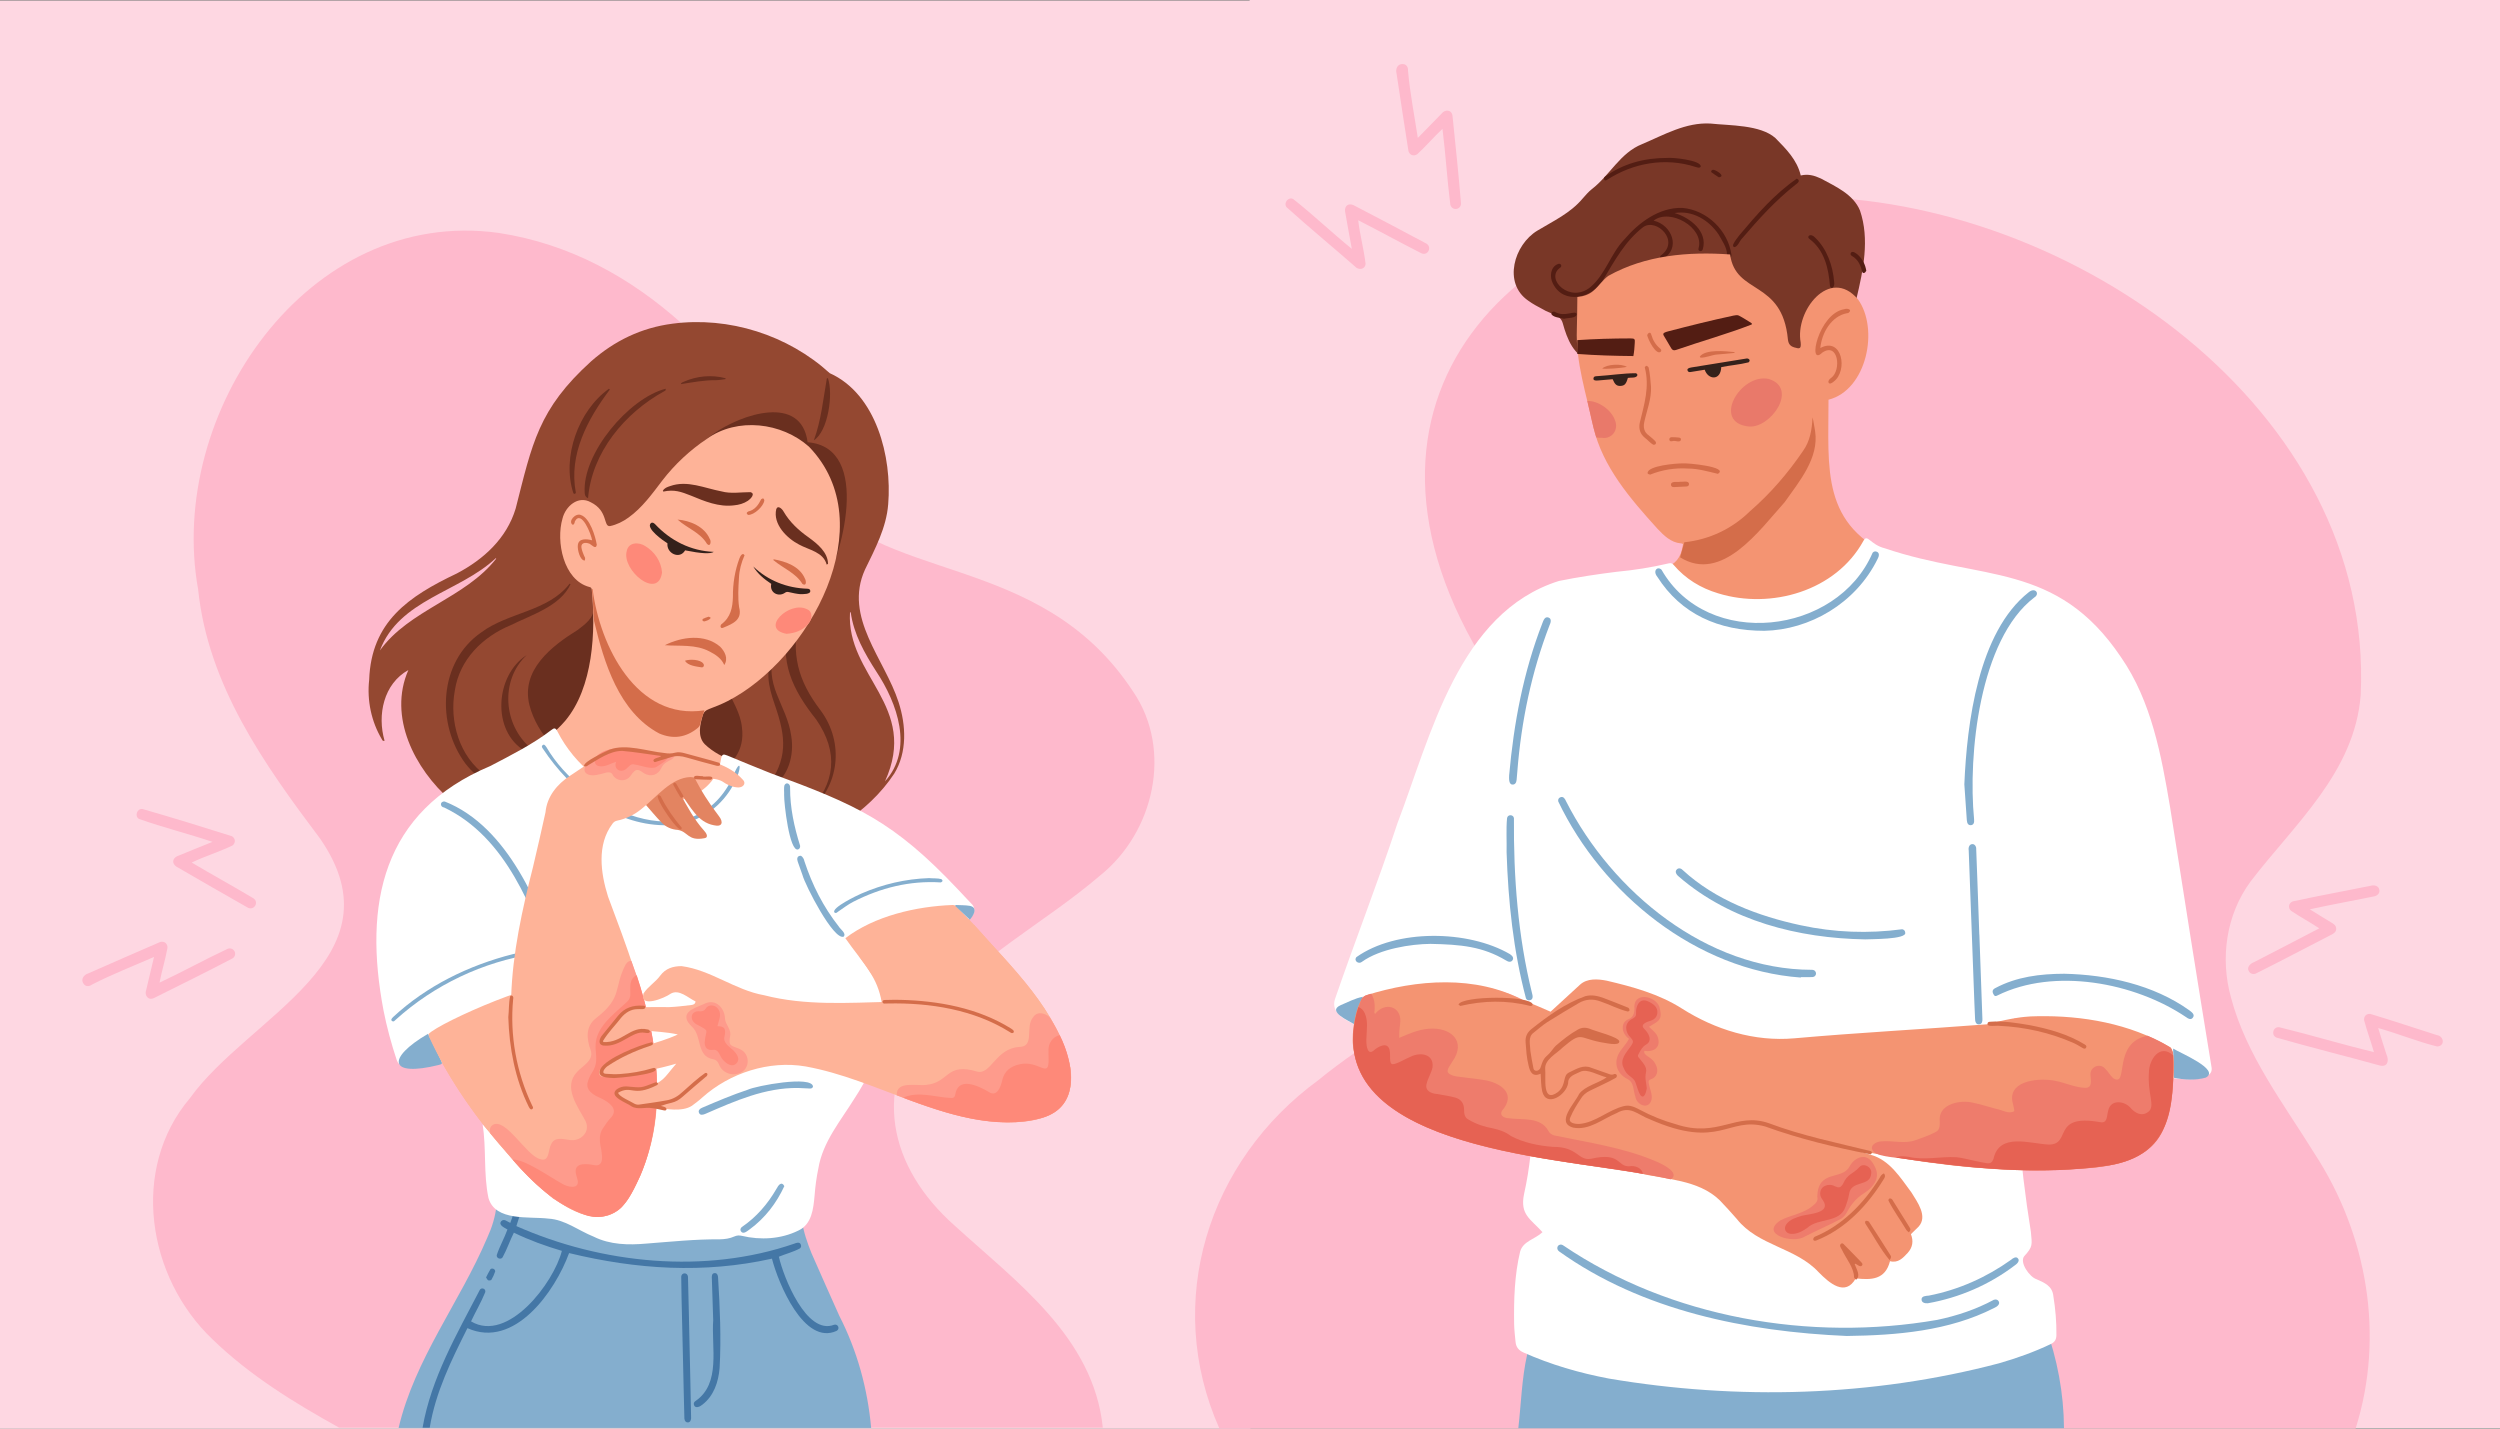 <?xml version="1.0" encoding="UTF-8"?>
<svg id="_レイヤー_2" data-name="レイヤー 2" xmlns="http://www.w3.org/2000/svg" viewBox="0 0 7000 4000">
  <rect x="0" y="0" width="7000" height="4000" fill="#808080" stroke="none"/>
  <defs>
    <style>
      .cls-1 {
        fill: #feb398;
      }

      .cls-2 {
        fill: #84aece;
      }

      .cls-3 {
        fill: #f49472;
      }

      .cls-4 {
        fill: #fff;
      }

      .cls-5 {
        fill: #fed7e2;
      }

      .cls-6 {
        fill: #fe8979;
      }

      .cls-7 {
        fill: #e9796a;
      }

      .cls-8 {
        fill: #34211b;
      }

      .cls-9 {
        fill: #793727;
      }

      .cls-10 {
        fill: #e38461;
      }

      .cls-11 {
        fill: #fe9b8c;
      }

      .cls-12 {
        fill: #d46d4a;
      }

      .cls-13 {
        fill: #ee7c6c;
      }

      .cls-14 {
        fill: #531d13;
      }

      .cls-15 {
        fill: #944831;
      }

      .cls-16 {
        fill: #feb9cc;
      }

      .cls-17 {
        fill: #4477a6;
      }

      .cls-18 {
        fill: #e66253;
      }

      .cls-19 {
        fill: #6a2f1f;
      }
    </style>
  </defs>
  <g id="background">
    <polygon class="cls-5" points="7000 0 3498.92 0 3498.92 1.61 0 1.61 0 4000 3501.08 4000 3501.08 3998.39 7000 3998.39 7000 0"/>
  </g>
  <g id="woman">
    <g>
      <path class="cls-16" d="M3087.82,3997.25H949.21c-126.07-69.9-250.37-146.36-354.36-247.33-182.04-172.89-231.41-475.97-63.08-675.02,164.52-229.46,595.89-391.9,364.58-726.67-157.25-209.02-313.73-429.61-341.55-697.58-89.08-493.05,306.5-1073.02,841.79-998.44,398.49,61.06,678.67,377.73,867.57,712.07,191.97,276.78,646.09,171.33,908.85,572.54,111.3,163.66,58.04,393.72-92.36,514.31-156.91,134.47-347.55,229.77-478.4,393.67-163.85,199.34-114.12,422.87,70.43,586.61,173.67,158.4,389.2,312.88,415.15,565.85Z"/>
      <g>
        <path class="cls-16" d="M594.98,2357.23c-35.13,14.37-66.28,26.47-99.02,40.19-13.73,6.82-14.74,20.41-2.23,29.02,66.91,38.66,133.75,77.68,201.09,115.52,17.17,7.51,30.8-15.64,15.04-26.49-57.33-34.37-115.51-66.06-173.05-100.32,37.31-17.96,76.76-29.78,113.95-47.68,9.66-6.78,8.95-20.09-1.29-26.03-83.07-26.4-166.83-52.11-250.58-76.25-15.24-1.8-22.93,20.32-9.52,27.9,67.82,24.01,137.19,41.15,205.59,64.13Z"/>
        <path class="cls-16" d="M431.26,2679.5c-7.71,32.59-14.34,60.69-21.86,92.3-5.77,14.8,5.36,30.32,21.23,22.96,73.79-36.84,148.07-73.25,221.06-111.59,6.83-4.89,8.54-13.01,4.76-19.87-3.49-6.33-10.87-9.28-18.27-6.96-64.61,30.18-126.83,64.81-191.49,95.04,6.41-33.05,16.16-64.24,22.24-97.17.63-12.23-8.55-19.76-20.34-16.67-67.3,28.67-134.12,58.75-201.24,87.92-12.72,3.69-22.3,16.81-13.32,29.15,5.46,7.85,14.85,8.67,23.52,2.24,56.26-28.95,115.6-51.9,173.71-77.35Z"/>
      </g>
    </g>
    <g>
      <path class="cls-15" d="M1143.42,1876.07c-69.38,38.51-87.59,125.81-66.63,198.15-5.6,1.63-6.11-1.98-7.64-4.35-29.43-49.27-41.88-108.97-35.48-165.9,5.67-163.42,110.67-234.15,245.65-298.37,75.33-39.73,139.3-98.08,164.52-181.54,46.5-181.73,62.82-277.87,211.38-412.37,65.46-57.56,140.59-94.02,227.56-105.33,158.17-21,323.47,31.86,440.59,138.58,130.32,58.35,174.62,235.2,163.59,366.84-5.06,65.79-36.75,124.94-65.06,183.27-60.54,133.51,55.29,250.21,94.11,370.95,21.16,64.74,24.45,140.15-12.08,200.05-74.12,112.52-199.16,183.33-324.43,225.4-303.5,91.91-669.73,58.05-918.25-150.94-99.86-87.58-175.32-233.42-117.81-364.44ZM2382.05,1714.48c-.68.03-1.36.06-2.04.09-10.88,178.64,194.22,262.27,97.95,473.25,81.05-89.41,34.49-218.86-24.08-307.25-32.92-51.13-63.45-104.86-71.83-166.09ZM1389.43,1564.16c-.45-.4-.9-.8-1.35-1.2-101.28,95.3-270.61,115.53-324.31,258.25,82.6-114.46,238.1-145.43,325.66-257.05Z"/>
      <g>
        <path class="cls-19" d="M1827.01,2205.07c-61.83.2-123.81-7.91-178.4-38.82-74.57-41.89-144.2-106.85-166.16-191.89-24.53-97.99,61.69-165.19,135.42-210.74,20.5-15.91,45.61-33.22,44.4-62.23-5.76-53.8,43.95-88.28,91.23-97.35,134.3-32.17,310.98,34.48,270.87,199.21-9.94,42.5-3.5,83.43,11.48,123.4,14.59,36.67,38.04,70.24,41.64,110.58,17.26,130.68-148.71,171.55-250.49,167.82Z"/>
        <path class="cls-19" d="M2295.56,1661.25c10.49-27.58,21.48-54.97,31.85-82.6,34.03-102.21-11.82-212.92-64.61-300.64-65.45-75.3-185.01-87.62-270.19-39.47-17.82,9.83-34.03,22.65-51.23,33.64-4.61-4.65-1.84-7.23.75-9.9,17.66-18.22,36.73-34.78,57.76-49.02,74.6-52.68,243.58-111.26,261.45,24.99,181.62,14.47,96.39,324.24,36.26,424.26-.68-.42-1.36-.84-2.05-1.26Z"/>
        <path class="cls-19" d="M1597.53,1635.85c-28.78,61.85-110.61,86.22-167.99,114.83-78.67,32.66-142.59,96.07-155.89,182.05-16.25,86.53,12.4,186.49,86.7,238.46,7.14,4.72,14.34,9.53,19.29,18.34-32.42-1.77-57.27-27.34-76.31-51.26-82.39-110.98-75.08-285.13,44.03-367.43,75.86-56.82,187.76-58.43,247.54-136.56.88.52,1.75,1.04,2.63,1.56Z"/>
        <path class="cls-19" d="M2262.98,2274.59c76.2-80.99,86.23-167.25,22.54-259.73-65.75-82.55-106.27-163.86-74.84-271.29,3.92-8.38,8.99-32.54,20.77-29.36,4.54,1.11,6.43,5.06,5.73,12.28-22.52,104.76-3.71,178.53,60.8,263.01,66.79,90.36,53.06,213.78-35,285.09Z"/>
        <path class="cls-19" d="M2170.65,1822.24c-36.22,93.8,32.87,150.24,44.83,238.63,8.85,53.43-7.5,115.47-56.84,144.33-3.3,1.8-6.67,4.76-12.28,1.33,60.07-81.83,55.3-140.28,23.16-232.87-19.4-56.31-27.79-96.15-1.18-152.31.77.29,1.54.59,2.31.88Z"/>
        <path class="cls-19" d="M1646.5,1395.11c-7.94-3.96-9.16-9.94-9.36-15.24-7.27-109.36,122.74-264.55,226.49-291.43,1.57,5.09-1.43,5.8-3.68,6.97-110.81,60.79-202.8,171.24-213.45,299.7Z"/>
        <path class="cls-19" d="M1474.82,1834.16c-75.26,70.26-65.62,196.61,11.88,260.96,6.69,10.7-9.48,12.6-15.85,8.2-95.64-55.21-84.37-213.19,3.98-269.16Z"/>
        <path class="cls-19" d="M1707.61,1090.7c-62.01,82.27-115.82,181.91-95.22,288.52-.4,3.51-4.73,4.94-6.85,1.98-33.29-100.43,13.97-232.1,99.52-292.69.85.73,1.7,1.46,2.55,2.19Z"/>
        <path class="cls-19" d="M2318.15,1058.82c15.3,43.3,1.23,148.14-39.41,174.18,20.71-56.42,26.08-115.02,36.51-173.68.97-.17,1.93-.34,2.9-.51Z"/>
        <path class="cls-19" d="M2031.71,1061.5c-8.86,1.05-17.7,2.86-26.58,3.02-33.65-.4-65.73,5.97-98.82,11.09,1.6-4.77,5.33-5.43,8.31-6.78,36.33-16.18,78.48-20.11,116.69-9.83.13.83.26,1.67.39,2.5Z"/>
      </g>
    </g>
    <path class="cls-1" d="M2996.86,2989.22c-34.35-161.48-164.52-280.3-269.59-399.88-60.56-66.47-122.34-131.81-185.5-195.81-40.47-40.32-79-85.16-130.68-111.61-82.68-48.98-171.84-84.71-262.64-115.52-58.99-25.83-127.94-36.96-175.52-83.03-20.47-21.92-12.96-54.76-5.21-80.49,2.96-9.77,8.7-14.29,17.86-17.7,17.42-6.49,34.82-13.42,51.34-21.9,229.08-116.74,437.74-495.69,228.32-712.47-76.57-68.28-200.7-83.11-285.85-22.21-47.89,32.3-89.66,71.09-124.94,116.85-28.45,37.34-56,75.94-94.53,103.68-15.62,11.28-33.27,20.15-52.16,23.98-19.23,1.72-4.17-42.64-53.88-66.93-35.24-19.67-70.68,11.58-78.93,45.96-18.74,63.48,2.44,172.34,75.27,191.42,4.44.73,6.26,3.26,6.7,7.33,11.41,117.11,4.15,273.8-74.46,367.56-100.33,115.44-259.05,148.29-377.41,239.39-89.04,76.34-130.58,200.64-117.54,316.14,40.98,226.36,154.83,443.92,301.65,619.84,65.11,75,129.39,155.02,221.82,197.14,229.3,98.1,97.09-274.56,71.95-374.86-47.02-176.48-149.77-328.55-251.2-477.96,267.33-58.19,544.8-48.13,812.7.3,5.97.98,9.63,3.81,12.89,9.33,13.52,22.93,26.84,46.08,42.05,67.89,124.78,169.95,252.28,353.51,443.31,453.64,32.33,17.07,65.36,33.07,99.07,47.19,95.22,38.89,172.22-24.55,155.12-127.28Z"/>
    <g>
      <g>
        <path class="cls-2" d="M1116.07,3998.23c45.44-193.52,171.38-351.7,248.15-532.37,13.38-29.17,22.92-59.59,26.18-91.72.87-5.58,2.22-12.64,9.41-10.64,263.1,85.82,558.1,111.31,828.93,48.81,7.08-3.04,15.98-3.34,16.71,6.48,4.65,31.45,15.11,61.27,26.88,90.51,25.87,58.31,51.38,116.96,77.75,175.06,50.17,98.04,79.3,204.44,89.14,313.88h-1323.14Z"/>
        <g>
          <path class="cls-17" d="M1183.22,3997.4c24.24-138.91,96.03-262.03,160.15-385.56,4.8-8.65,18.68-3.06,15.07,6.94-11.31,27.89-26.77,53.78-39.52,81.07,103.48,61.8,232.09-108.73,254.3-197.45-45.72-13.58-90.73-29.63-134.38-50.94-11.4,22.88-19.4,46.98-31.7,69.27-5.18,7.44-18.24,2.1-16.14-6.88,8.06-24.59,21.1-46.71,29.86-71.26-8.06-5.01-26.58-12.35-17.22-23.44,8-7.98,16.44,1.49,25.15,4.91,4.26-11.88,8.31-23.1,12.32-34.34,3.42-8.01,5.86-27.64,17.74-23.37,4.51,1.81,6.15,6.3,4.13,12.79-5.53,17.76-11.25,35.47-17.12,53.91,239.22,105.99,528.48,135.29,778.01,49.22,6.11-2.41,15.08-5.72,18.34,2.35,1.73,4.07,1.1,8.05-2.38,10.87-18.39,10.14-38.93,14.96-58.97,23.27,12.73,57.18,77.53,220.94,154.52,190.59,11.24-3.36,17.34,11.51,7.24,17.07-91.59,42.25-163.85-134.67-181.18-202.2-190.48,42.55-379.12,30.29-567.98-15.62-39.13,107.28-153.16,269.59-284.64,210.21-44.43,88.74-88.98,178.28-105.57,278.59h-19.99Z"/>
          <path class="cls-17" d="M1930.95,3774.34c1.3,65.58,3.16,131.17,4.16,196.76-.31,7.41-3.97,11.8-9.53,11.7-5.26-.09-8.67-4.06-9.3-10.96-1.58-53.91-2.45-107.87-3.81-161.79-1.44-78.54-4.32-157.18-5.03-235.68.72-5.64,4.26-8.81,9.05-8.99,5.22-.19,8.94,3.16,9.86,9.22,1.94,66.53,2.97,133.17,4.61,199.74,0,0-.02,0-.02,0Z"/>
          <path class="cls-17" d="M1996.97,3696.33c-1.17-35.96-2.46-75.89-3.75-115.83-.57-6.29-.6-15.36,7.64-15.84,7.05-.73,9.69,6.58,9.73,12.46,5.19,84.34,9.03,169.04,4.3,253.48-3.22,38.96-16.22,78.05-48.32,102.55-6.16,5.47-19.71,11.76-23.4,1.01-1.48-4.68-.09-8.57,4.1-11.22,72.01-49.19,44.12-149.72,49.7-226.61Z"/>
          <path class="cls-17" d="M1360.94,3576.97c4.15-8.05,7.64-15.89,12.23-23.01,4.85-4.73,13.84-.49,13.38,6.16-2.75,8.03-6.32,15.88-10.58,23.23-1.02,1.76-6.29,2.53-8.77,1.58-2.44-.94-3.81-4.64-6.25-7.96Z"/>
        </g>
      </g>
      <g>
        <path class="cls-4" d="M1199.38,2895.77c12.54,27.24,24.99,52.87,39.07,80.41-36.78,7.27-72.64,16.9-109.46,9.5-9.2-2.73-15.26-8.69-18.36-18.09-14.92-45.25-27.47-91.12-36.68-137.89-56.79-299.1-4.19-557.37,298.75-684.8,58.51-30.57,118.35-60.6,170.87-100.76,8.21-6.61,12.03-6.43,16.84,3.21,49.66,97.4,141.23,169.3,248.49,192.09,87.65,21.81,196.63-16.61,210.23-115.74,2.64-11.86,5.97-13.02,17.4-8.27,39.93,16.59,79.93,33.05,120.09,49.08,242.1,88.93,345.13,134.28,526.63,326.87,12.04,12.44,23.45,25.51,35.65,37.79,15.95,14.45,9.31,34.22-6.32,43.94-11.03-10.88-21.83-22.16-32.34-33.56-3.7-4.08-7.76-5.48-13.12-5.54-101.06,3.63-218.88,30.62-300.13,92.96,23.9,34.53,51.19,65.94,73.1,101.77,66.7,109.59,18.47,247.22-46.83,345.89-38.78,62.9-89.58,122.18-101.87,197.08-5.28,25.12-8.57,50.48-10.55,76.11-3.43,36.98-7.56,80.33-45.69,97.9-48.58,23.91-105.76,27.07-157.92,14.64-7.43-1.8-14.06-1.43-21.14,1.78-12.91,5.85-26.79,7.68-40.89,7.95-68.69-.55-136.93,6.7-205.32,11.93-50.08,4.39-101.62,3.54-147.53-19.39-42.24-16.77-80.4-47.99-126.93-50.53-53.59-6.61-148.56,8.31-167.63-57.43-14.4-67.93-5.49-138.3-16.49-206.3,84.51,91.37,204.21,271.85,344.32,253.24,64.56-20.96,41.71-106.45,39.09-157.98-23.1-170.19-78.45-331.95-163.99-480.81-21.92-39.7-340.7,99.34-371.33,132.94Z"/>
        <g>
          <path class="cls-2" d="M1245.36,2244.25c177.57,70.25,268.56,294.98,324.37,464.65,1.44,8.1-10.54,13.13-15.13,6.2-64.06-170.4-135.67-369.92-310.84-454.06-12.28-1.17-12.58-18.23,1.61-16.79Z"/>
          <path class="cls-2" d="M1859.05,2310.72c-141.62-2.23-262.56-99.6-338.04-213.1-2.25-3.39-6.21-7.05-1.5-11.35,2.98-2.73,6.01-1.08,10.56,5.8,99.63,172.38,404.9,321.52,520.06,87.52,48.46-128.96,23.49,133.79-191.08,131.13Z"/>
          <path class="cls-2" d="M2235.12,3046.34c-92.65-1.37-177.22,36.41-260.39,72.58-5.78,2.43-14.45,4.9-17.36-2.75-3.4-6.71,2.39-12.05,8.25-14.41,42.19-18.08,84.41-36.06,128.06-50.54,23.06-10.94,179.85-40.51,182.75-8.9-.98,4.2-4.42,5.69-8.4,5.54-10.98-.41-21.95-1.01-32.92-1.53Z"/>
          <path class="cls-2" d="M1516.56,2664.62c-6.81,6.25-12.63,5.78-20.81,6.44-142.99,21.7-280.42,87.03-387.63,184.08-3.1,2.72-5.86,7.32-10.85,3.33-2.97-2.37-2.02-5.37,3.46-10.73,93.73-87.22,212.34-145.07,335.91-176.3,22.26-5.34,45.16-8.02,67.77-11.86,5.62-1.35,7.48.58,12.16,5.04Z"/>
          <path class="cls-2" d="M2242.67,2396.12c4.78,2.85,8.71,9.22,9.69,15.31,21.79,66.25,52.75,127.66,96.05,182.59,4.63,8.12,22.15,19.24,13.86,28.64-28.53,10.84-108.14-144.68-115.51-173.12-4.52-12.14-8.8-24.37-12.99-36.63-2.8-7.58-2.47-17.18,8.91-16.8Z"/>
          <path class="cls-2" d="M2601.62,2458.71c9.85,1.15,23.44-.13,34.12,2.78,4.72,3.69,4.22,6.86-1.36,9.33-86.8-5.55-168.44,14.93-245.32,54.18-14.72,7.46-27.92,17.95-41.75,27.16-3.49,2.32-6.49,6.66-11.14,2.45-8.12-13.04,63.46-47.38,75.38-52.5,60.56-26.37,123.8-41.2,190.06-43.41Z"/>
          <path class="cls-2" d="M2195.54,2225.75c.6-6.06-1.43-19.65,1.16-27.59,6.13-10.26,16.8-2.36,15.55,7.52-.2,55.74,11.44,109.48,28.04,162.34.71,5.01-1.6,8.98-5.71,10.39-24.16,7.43-39.57-129.79-39.04-152.66Z"/>
          <path class="cls-2" d="M2196.15,3321.1c-21.96,47.62-53.62,88.95-96.02,120.36-6.97,4.64-18.76,16.4-25.52,6.29-2.41-3.79-1.77-7.88,2.01-11.69,41.32-28.03,72.88-64.84,97.73-107.75,4.81-9.4,13.82-21.92,21.8-7.21Z"/>
          <path class="cls-2" d="M1198.17,2894.79c13.52,24.35,24.39,49.69,36.83,74.57,4.12,8.55,3.47,9.93-5.74,12.37-141.6,35.23-147.44-18.79-31.09-86.94Z"/>
          <path class="cls-2" d="M2715.48,2575.09c-14.61-13.79-27.87-26.31-40.92-38.63.74-1.42,1.05-2.46,1.31-2.45,12.91.59,25.97.22,38.66,2.23,24.36,3.89,12.08,26.8.95,38.85Z"/>
        </g>
      </g>
    </g>
    <g>
      <g>
        <path class="cls-10" d="M1905.53,2224.06c19.21,35.52,38.59,71.38,65.9,101.74,5.77,6.03,14.24,19.28.75,21.24-47.01,8.67-45.06-18.85-74.62-23.31-17.41-1.17-32.92-7.92-45.29-20.71-16.53-16.92-31.36-35.37-47.06-53.03-3.3-3.71-4.19-6.88-1.72-11.56,12.68-24.06,29.98-43.94,52.62-59.03,17.25-11.5,36.51-15.7,57.01-14.6,9.7,2.2,24.79-2.14,29.69,8.7,19.34,39.49,43.15,76.67,69.99,111.41,13.32,16.79,9.96,31.56-13.84,25.81-46.18-8.37-66.3-53.5-92.1-87.45-.44.27-.88.53-1.33.8Z"/>
        <path class="cls-1" d="M1200.31,2900.91c11.95-10.31,24.73-16.69,37.52-22.95,63.65-30.89,126.86-62.23,193.45-86.43,3.88-123.7,30.91-244.83,61.23-364.32,12.37-50.74,23.38-101.82,34.88-152.77,4.13-44.43,32.68-78.89,68.74-102.31,123.4-82.14,127.92-93.51,275-56.55,5.34,1.08,11.31,1.01,16.63-.15,14.29-3.11,28.37-3.39,42.5.38,53.62,13.7,110.84,23.79,149.45,67.15,3.8,3.62,6.02,8.16,3.72,13.53-9.69,18.01-45.19,2.84-57.61-6.36-20.03-14.83-66.3-10.11-92.48-14.4-54.06,1.66-96.18,57.41-136.07,88.45-20.31,16.84-43.47,28.33-69.38,33.66-5.78,1.19-9.52,3.91-12.83,8.37-44.34,58.83-33.34,138.25-12.6,204.19,101.25,271.23,220.2,571.94,57.2,845.59-89.02,136.31-261.31-34.67-329.18-114.86-92.46-102.33-172.32-214.51-230.16-340.21Z"/>
      </g>
      <g>
        <g>
          <path class="cls-11" d="M1752.54,2699.32c-35.85,67.13-7.15,91.73-82.85,150.95-30.78,23.44-27.63,58.11-15.62,90.89,9.06,28.32-22.11,42.39-38.05,59.98-40.91,42.78,1.85,97,23.54,137.89,14.76,31.19-15.11,58.74-46.22,52.67-18.36-2.49-41.12-9.13-50.25,12.57-8.73,14.87-4.06,50.55-30.5,41.22-38.43-8.19-98.3-120.51-134.09-94.94-7.73,6.38-7.56,14.86-5.47,23.26,18.92,22.61,38.39,44.81,57.43,67.32,35,42.62,75.42,79.65,117.88,114.61,54.42,33.32,124.2,77.34,184.11,31.82,29.11-25.13,44.39-62.26,60.56-96.26,80.67-192.87,46.19-410.34-25.16-600.66-5.3-.72-10.73,2.12-15.32,8.68Z"/>
          <path class="cls-11" d="M1754.25,2097.67c33.3-1.86,66.15,6.98,98.31,13.78,8.45,3.26,16.42,3.36,24.87,1.73,3.78-.19,10.35-1.14,10.77,3.99-2.11,8.77-14.09,11.6-20.87,16.36-7.19,4.05-12.28,9.72-15.8,17.33-8.88,19.25-29.11,25.36-47.52,14.69-8.7-5.34-18.77-15.37-28.18-5.73-3.45,3.01-6.47,6.73-8.94,10.6-13.83,21.65-41.84,16.49-51.34-.87-6.8-14.59-26.76-2.13-38.81-1.08-39.36,10.57-57.17-15.63-19.35-39.61,32.6-23.22,55.94-34.6,96.86-31.2Z"/>
        </g>
        <g>
          <path class="cls-6" d="M1772.31,2738.32c-10.09,12.54-7.23,29.37-7.35,44.32.32,8.89-2.54,16.27-9.16,22.26-21.98,20.5-46.25,39.64-64.86,63.3-47.67,61.77-2.3,87.9-33.43,135.49-4.85,6.96-8.47,15.11-11.04,23.23-9.36,25.7,16.26,40.09,36.43,48.36,19.29,9.41,50.52,28.88,28.36,53.37-8.67,9.05-16.09,19.53-22.79,30.18-13.43,18.87-8.89,41.55-4.59,62.76,2.33,15.89,6.66,43.7-17.64,41.19-19.8-3.74-58.5-10.39-54.11,21.36,1.24,7.52,4.1,14.77,5.68,22.21,3.56,25.44-30.74,16.51-43.5,8.19-30.13-15.75-107.47-71.08-138.73-67.43,56.54,65.36,121.77,127.02,205.1,155.44,35.4,11.81,70.08,2.69,97.85-20.15,24.74-25.92,39.72-58.98,54.5-91.09,76.04-179.62,48.71-380.17-10.13-560.6-3.83,1.25-7.47,3.79-10.58,7.62Z"/>
          <path class="cls-6" d="M1725.08,2133.38c-17.56,4.63-30.53,15.36-48.39,11.71-17.95-4.06-10.89-27.29,1.35-34.09,42.1-31.1,131.8-8.64,180.94.45,28.17,9.77-10.29,28.07-20.32,35.57-14.28,9.02-44.95-4.52-62.17-6.42-10.74-3.56-15.76,6.72-23.12,12.21-14.58,12.38-36.18,1.72-28.3-19.42Z"/>
        </g>
      </g>
    </g>
    <g>
      <path class="cls-1" d="M2996.86,2989.22c-34.33-161.47-164.54-280.31-269.6-399.88l-322.29,87.2c30.51,40.97,57.52,85.41,86.2,128.48-117.17,2.85-236.63,11.19-351.3-18.31-81.71-14.31-149.76-70.91-231.57-81.58-23.53.12-44.43,6.15-59.54,26.49-13.32,18.46-34.73,30.85-46.9,50.07-12.11,42.6,59.93,12.5,75.4,1.04,23.77-14.66,49.39,11.53,70.31,21.29-1.01,8.15-7.07,9.42-12.39,10.04-20.15,2.35-40.33,5.04-60.57,5.83-119.33.65-105.6-10.49-185.79,81.27-15.82,17.18-3.84,29.87,16.76,23.78,21.27-6.07,41.52-14.73,59.12-28.2,12.2-9.34,25.67-12.87,40.21-11.63,31.42,3.68,62,4.42,93.05,11.36-59.22,28.02-126.01,34.48-181.69,71.04-11.31,6.92-21.92,15.06-32.36,23.27-5.08,4-8.35,9.91-6.04,16.83,2.37,7.11,9.13,7.59,14.95,7.55,14.96-.11,30.23.72,44.8-1.97,52.71-10.52,104-19.76,155.92-34.98-36.29,42.06-33.49,50.38-88.01,68.75-22.19,8.42-42.96-7.32-66.72,3.4-16.25,3.62-18.94,19.19-2.7,26.91,17.44,8.78,33.59,23.21,53.58,25.1,14.93.38,29.32-5.51,44.32-1.46,30.78,4.34,76.15,12.98,103.48-4.81,9.76-7.51,19.92-14.63,28.85-23.04,77.06-68.91,187.24-104.68,289.65-87.01,200.7,36.36,381.06,164.46,589.95,155.98,99.46-5.14,165.6-42.24,150.89-152.83Z"/>
      <g>
        <g>
          <path class="cls-11" d="M2893.3,2847.47c-24.21,27.98,5.54,83.14-39.31,83.99-66.16,3.87-79.85,79.68-118.09,68.88-87.63-26.03-77.42,30.57-141.42,37.18-26.41,4.07-85.98-12.48-83.5,29.34,106.98,41.09,218.76,80.39,334.98,75.19,100.31-5.32,165.34-42.42,150.89-152.84-8.02-50.61-30.49-97.38-57.42-140.5-13.15-11.97-34.26-18.28-46.13-1.24Z"/>
          <path class="cls-11" d="M2044.94,2897.31c-6.45,34.79,1.47,28.39,28.48,41.07,25.46,12.57,27.28,50.12,2.72,63.64-23.29,13.4-53.68,3.32-63.15-21.84-3.27-8.68-8.23-12.99-16.82-14.53-46.54-8.06-30.3-65.02-58.17-90.38-4.32-4.07-8.51-8.55-11.68-13.53-19.43-32.32,28.4-41.63,49.17-52.62,30.32-12.35,53.55,14.38,54.6,43.28,1.08,16.57,16.2,27.95,14.85,44.9Z"/>
        </g>
        <g>
          <path class="cls-6" d="M2943.19,2914.97c-10.78,14.82-6.74,33.38-7.17,50.42,1.31,57.06-26.21,2.48-80.64,14.53-25.05,5.38-43.22,18.47-49.14,44.9-4.04,17.92-14.37,47.95-37.41,32.75-30-17.74-87.19-44.98-94.52,9.14-1.34,5.28-4.85,7.92-10.18,7.65-44.42-1.49-93-20.44-135.48-.71,122.85,45.46,258.89,92.3,389.98,56.2,107.22-30.33,88.34-152.9,48.55-231.3-9.3,1.65-17.92,7.26-23.99,16.43Z"/>
          <path class="cls-6" d="M2008.83,2873.34c21.27-.21,24.11,9.2,19.96,27.84-5.39,19.6,13.48,28.93,25.24,40.39,8.91,9.27,19.58,23.86,8.21,35.55-11.62,12.64-27.79,1.65-36.7-8.3-10.6-9.24-11.41-31.91-29.35-29.2-14.59,2.02-22.89-5.34-23.16-20.23,2.98-39.64,17.26-30-23.11-51.35-20.9-12.15-16.34-39.67,10.38-36.19,6.67-.13,12.52-1.91,16.05-8.18,6.55-11.64,27.02-11.8,35.78,3.38,9.07,15.09.14,30.12-3.29,46.29Z"/>
        </g>
      </g>
    </g>
    <g>
      <path class="cls-12" d="M2520.05,2799.54c107.43,2.52,217.74,22.61,310.22,79.96,3.78,2.74,10.57,5.95,7.81,11.5-2.51,2.59-6.75,2.04-9.46-.46-101.35-63.75-224.66-83.29-342.72-80.76-5.09-.47-14.74,2.77-15.07-4.82.12-4.2,3.73-4.94,7.31-5.02,13.96-.62,27.94-.35,41.92-.39Z"/>
      <path class="cls-12" d="M1423.23,2848.25c2.17-19.28.92-39.57,5.17-58.38,5.33-6.19,10.45,1.46,8.48,7.43-9.77,101.55,9.09,205.9,52.99,297.87,1.69,3.35,4.93,7.15.04,10.47-3.08,2.09-5.93.13-9.28-6.4-38.29-77.79-54.79-164.7-57.4-251Z"/>
      <g>
        <path class="cls-12" d="M1730.69,3059.76c2.63,10.95,35.34,23.9,45.83,30.7,3.65,1.87,8.44,3.01,12.44,2.47,25.99-3.79,52.12-7.17,77.92-12.02,17.99-3.14,32.37-12.11,45.63-24.73,19.92-17.81,40.14-36.48,61.97-51.77,8.78-1.84,7.58,7.66,1.62,10.85-22.02,18.82-44.25,37.39-65.94,56.56-8.73,7.72-18.14,13.28-29.47,15.89-9.98,2.29-19.89,4.95-30.23,8.88,5.45,1.7,14.5,2.21,15.82,8.82-.08,3.75-3.52,4.41-6.73,3.79-11.1-2.11-22.1-5.15-33.3-6.32-19.45-3.64-40.77,5.6-58.48-5.42-12.88-9.95-65.41-26.79-40.8-47.45,7.79-5.62,16.85-8.22,26.31-8.09,46.23,3.72,37.48,5.69,82.19-11.37,6.32-.63,9.79,4.5,3.64,8.04-67.66,34.2-69.66-1.32-108.41,21.16Z"/>
        <path class="cls-12" d="M1719.29,3018.59c-16.09-1.18-49.74.22-38.26-25.33,16.47-30.71,108.73-66.82,143.52-74.9,3.37.36,4.96,4.93,2.24,7.09-2.47,1.57-5.33,2.62-8.15,3.52-41.43,13.63-81.38,31.95-117.59,56.28-7.62,5.37-20.46,21.16-3.08,21.44,12.57.98,25.32,1.48,37.88.62,30.93-2.12,61.49-7.17,91.21-16.33,3.74-1.21,7.82-1.85,9.15,2.81,4.6,14.31-103.75,24.64-116.92,24.8Z"/>
        <path class="cls-12" d="M1689.76,2917.81c52.59,2.86,75.44-46.29,123.12-35.42,3.52.08,7.21,3.06,6.98,6.45-2.16,5.39-9.44,3.45-13.98,2.93-35.88-6.95-67.06,40.86-115.63,35.85-17.88-2.28-11.87-20.64-3.23-30.03,14.33-17.93,29-35.58,43.4-53.45,18.11-22.47,42.03-30.27,69.99-28.16,3.08.23,6.44.27,6.56,4.36-.19,8.26-16.5,4.08-22.18,5.29-18.44.08-33.75,10.03-45.34,23.75-16.92,21.95-37.01,41.78-51.23,65.62.51.94,1.02,1.88,1.53,2.82Z"/>
      </g>
      <g>
        <path class="cls-12" d="M1897.23,1454.8c35.03,2.73,75.26,19.68,89.95,53.9,5.17,6.51,2.14,24.33-7.58,14.18-19.19-32.5-55.57-43.5-82.37-68.08Z"/>
        <path class="cls-12" d="M2166.18,1565.94c34.17,6.2,72.81,19.61,87.57,54.06,3.98,6.71,4.92,22.7-6.89,15.09-19.15-31.36-54.45-43.98-81.48-66.93.27-.74.54-1.48.81-2.22Z"/>
      </g>
      <g>
        <path class="cls-12" d="M1849.67,2116.54c-35.9-4.92-71.68-10.94-107.8-14.09-35.07.38-65.94,23.32-95.28,40.33-3.32,3.33-6.86,3.89-11.28,2.55-2.62-12.95,58.99-40.03,71.34-46.22,46.09-17.57,105.39,4.6,153.63,9.3,10.43,1.85,19.96,1.9,29.93-.88,9.3-2.59,18.51-.79,27.58,1.69,31.87,9.06,64.48,17.01,96.02,26.65,7.32,8.11-2.8,10.21-9.54,7.62-27.29-7.35-54.7-14.29-81.76-22.42-14.51-4.36-28.49-5.83-43.04-1.12-12.97,4.2-26.04,8.07-39.12,11.91-3.56,1.04-8.44,4.25-10.35-1.22-3.5-6.86,15.63-9.74,20.14-12.3-.15-.61-.31-1.21-.46-1.82Z"/>
        <path class="cls-12" d="M1908.58,2317.3c2.03,32.12-81.15-88.51-64.84-90.36,3.47-.91,6.74,2.04,7.75,5.5,15.27,30.66,35.16,58.74,57.09,84.86Z"/>
        <path class="cls-12" d="M1968.74,2174.41c5.42,1.17,27.31-3.61,25.8,4.86-.32,1.74-3.62,4.19-5.54,4.16-13.27-.16-26.55-.79-39.81-1.5-3.08-.16-6.22-1.47-5.99-5.29.38-8.17,19.69-2.35,25.54-3.22,0,.33,0,.66,0,.99Z"/>
        <path class="cls-12" d="M1889.47,2191.33c1.13.84,3.15,1.64,4.04,3.11,6.35,10.48,12.53,21.06,18.6,31.71,4.34,6.69-3.1,10.54-7.72,5.07-6.53-10.74-12.69-21.72-18.7-32.77-1.65-3.03-.81-5.83,3.77-7.12Z"/>
      </g>
      <g>
        <path class="cls-12" d="M1659.32,1649.43c20.04,159.12,123.19,368.82,312.98,339.47-3.77,12.03-8.39,23.5-10.88,35.74-1.15,6.11-3.61,10.29-8.19,14.02-32.81,26.74-68.77,31.72-107.46,15.03-112.86-60.14-154.43-198.31-182.35-314.89-2.97-29.53-2.38-59.53-5.95-89.02.62-.12,1.23-.24,1.85-.35Z"/>
        <path class="cls-12" d="M2027.96,1862.06c-7.62-18.31-24.47-29.44-41.5-38.03-38.9-20.6-82.78-14.25-124.95-17.43,46.98-24.02,112.53-32.64,155.14,4.33,12.91,13.52,23.21,32.78,11.31,51.13Z"/>
        <path class="cls-12" d="M1657.94,1512.85c-2.37-16.4-29.97-87.03-48.28-53.04-.34,3.63-2.05,9.32-5.94,9.68-14.72-9.34,7.94-34.33,23.05-27.33,24.89,8.37,40.27,59.35,44.28,83.23-2.36,14.17-13.48,1.02-19.86-2.74-13.54-5.71-27.37-2.5-22.33,14.68,1.49,6.74,4.45,13.16,6.89,19.68,3.19,4.12,3.1,7.68,1.61,12.51-13.84.04-20.98-31.69-19.43-43,1.95-19.68,23.91-17.98,40.01-13.66Z"/>
        <path class="cls-12" d="M1918,1850c12.66-4.68,43.2-3.95,51.3,8.23,3.68,4.89.71,11.14-5.12,10.35-14.12-2.29-38.75-4.73-46.18-18.58Z"/>
        <path class="cls-12" d="M2094.74,1441.81c-5.18-3.23-5.08-6.58.31-9.64,18.68-4.25,28.46-18.48,36.26-34.3,4.48-3.68,8.35-2.61,8.82,3.19-1.6,16.13-28.5,41.43-45.4,40.74Z"/>
        <g>
          <path class="cls-12" d="M2084.73,1554.8c-9,20.54-14.8,41.53-15.71,63.9-1.61,27.24-3.42,54.52.52,81.65,9.22,34.61-16.01,45.46-43.26,56.73-3.21,1.49-6.97,2.67-8.54-1.33-.81-2.07.29-6.44,2.04-7.73,26.11-19.31,31.64-47.09,32.35-76.97-.29-37.12,5.54-73.69,18.62-108.48,2.03-5.37,8.7-16.96,13.98-7.76Z"/>
          <path class="cls-12" d="M1990.22,1729.87c-4.51,6.72-10.61,7.64-17.48,10-4.31.58-8.19-3.13-4.44-7.08,5.01-2.42,10.24-4.5,15.6-5.98,1.46-.41,3.61,1.68,6.32,3.06Z"/>
        </g>
      </g>
      <g>
        <path class="cls-8" d="M1868.91,1521.38c-11.37-7.13-62.24-42.65-46.27-56.75,4.77-3.05,8.16.08,11.46,2.93,43.57,46.58,100.26,75.14,164.47,77.69-9.55,6.22-35.29,4.82-80.28-4.29-14.9,26.49-52.78,8.46-49.37-19.57Z"/>
        <path class="cls-8" d="M2159.47,1634.79c-19.37-13.11-37.86-27.6-50.42-48.69,42.07,40.14,94.48,60.52,152.35,62.35,3.51.31,6.8,1.52,7.37,5.47,1.57,10.95-20.93,9.42-27.93,9.74-10.54-.92-21.01-3.2-31.34-5.6-4.53-1.05-7.83-1.31-11.87,1.83-17.54,12.45-43.47.21-38.16-25.1Z"/>
      </g>
      <g>
        <path class="cls-19" d="M1856.02,1374.15c4.26-7.8,12.43-10.47,20.33-13.15,48.27-17.15,96.02,5.84,143.46,14.79,26.87,7.4,54.11,2.12,81.27,2.23,15.35,3.9.42,19.28-6.68,23.96-11.8,7.93-25.31,11.7-39.39,12.99-42.41,5.21-81.84-11.23-120.12-27.15-28.21-11.15-46.94-17.92-77.57-11.39-.43-.76-.86-1.52-1.29-2.29Z"/>
        <path class="cls-19" d="M2314.8,1581c-9.67-35.72-49.42-40.78-77.51-56.29-34.38-17.81-73.71-57.26-63.74-99.22,4.68-12.18,16.8-.16,20.42,6.78,17.43,29.99,42.26,52.76,70.23,72.48,24.5,17.85,53.63,41.07,54.32,73.98-1.24.76-2.48,1.51-3.72,2.27Z"/>
      </g>
      <g>
        <path class="cls-6" d="M1853.72,1602.89c-10.76,78.71-113.47-6.51-98.9-59.63,4.6-25.69,34.16-26.14,52.16-14.07,26.23,16.01,44.33,42.72,46.74,73.7Z"/>
        <path class="cls-6" d="M2202.51,1774.69c-76.45-13.35,8.06-93.31,56.41-69.17,18.78,7.06,15.13,30.49,3.32,42.61-15.33,16.85-35.04,24.63-59.73,26.56Z"/>
      </g>
    </g>
  </g>
  <g id="man">
    <g>
      <path class="cls-16" d="M3414.35,4000h3181.31c82.16-259.98,32.8-543.88-115.35-770.6-86.58-139.92-190.74-274.58-233.48-436.09-30.83-110.33-13.69-231.94,54.65-324.95,123.25-161.17,291.42-305.9,308.44-521.82,38.77-803.21-817.24-1394.4-1561.08-1395.33-742.87-19.88-1336.15,509.5-923.53,1250.22,73.65,134.3,170.14,260,207.77,410.78,99.12,414.34-382.63,597.88-641.52,812.02-309.13,225.62-435,620.84-277.22,975.78Z"/>
      <g>
        <path class="cls-16" d="M6658.96,2878.52c56.23,15.65,108.95,37.86,165.1,51.65,22.44-1.11,19.77-28.95-1.09-32-61.98-19.43-123.56-40.62-185.78-59.09-10.89-1.52-19,6.5-17.7,17.46,8.03,30.42,18.82,58.8,27.5,89.29-88.86-21.17-176.21-47.95-264.93-69.55-17.21-2.3-24.23,22.05-7.92,29,95.75,27.49,192.71,51.44,288.78,78,22.76,5.9,27.09-13.75,19.15-30.86-7.88-25.25-15.69-48.16-23.12-73.89Z"/>
        <path class="cls-16" d="M6467.52,2546.04c59.96-13.13,117.36-23.44,177.12-35.59,9.72-.9,19.82-8.33,17.56-18.83-1.93-11.94-14.92-14.39-25.01-11.29-72.43,14.77-145.34,27.83-217.52,43.59-11.59,4.61-14.05,17.83-4.81,26.24,26.03,17.58,52.69,31.66,79.09,49.14-60.86,32.14-121.43,62.85-182.38,94.58-10.36,3.86-21.37,14.03-14.94,25.27,3.6,6.88,11.14,9.78,19.14,7.06,70.58-34.96,140.08-72.34,210.3-108.09,7.44-3.84,15.13-7.54,15.31-17.43.17-9.27-6.78-13.47-13.63-17.61-20.92-12.75-39.21-23.48-60.23-37.04Z"/>
      </g>
      <g>
        <path class="cls-16" d="M3785.09,696.81c-6.64-37.38-13.06-70.17-18.97-105.17-1.58-15.25,9.37-23.37,23.33-17.4,68.44,35.87,137.16,71.5,205.14,108.18,15.53,10.49,3.25,34.39-14.35,26.88-59.7-30.07-117.57-62.3-177.29-92.61,4.77,41.13,15.87,80.79,20.63,121.79-.78,16.48-20.34,18.87-29.81,7.45-63.5-55.45-128.68-109.26-191.28-165.62-9.67-11.92,4.91-30.24,18.49-22.96,56.55,44.48,108.12,93.94,164.11,139.45Z"/>
        <path class="cls-16" d="M3969.91,386.16c23.42-23.94,43.63-44.56,66.32-67.82,9.42-12.78,28.49-11.68,30.75,5.67,8.31,82.05,17.25,164.3,23.88,246.47-.48,8.39-6.43,14.17-14.25,14.64-7.22.44-13.65-4.23-15.65-11.72-9.04-70.74-13.04-141.83-22.05-212.64-24.51,23.08-45.65,48-70.23,70.74-9.99,7.07-21.27,3.34-24.97-8.27-11.75-72.2-22.05-144.75-33.28-217.07-3.69-12.72,2.28-27.83,17.51-26.84,9.55.42,15.26,7.91,14.47,18.68,5.61,63.02,17.93,125.44,27.5,188.15Z"/>
      </g>
    </g>
    <g>
      <path class="cls-9" d="M4456.32,1013.39c-4.8-46.17,29.56-82.32,69.36-99.9,96.71-43.22,199.24-75.64,305.32-83.99,140.75-14.53,155.53,89.96,171.61,201.06.73,11.83,10.34,20.01,22.27,16.17,6.18-1.43,12.23-3.38,18.39-4.89,9.95-2.44,12.34-4.9,12.64-15.32,1.18-42.15-5.5-112.48,13.83-149.28,19.81-31.07,59.56-71.8,96.37-40.51,7.43,6.17,13.76,13.31,21.58,19.19,7-5.32,8.71-12.45,10.23-19.12,19.13-79.98,37.5-167.14,10.07-247.28-18.71-45.7-68.48-67.32-109.38-89.66-19.47-8.92-35.8-13.28-56.51-8.54-10.34-44-41.15-74.29-71.15-104.96-42.25-37.28-127.09-34.55-181.9-40.48-68.97-3.75-129.71,31.66-191.11,57.62-61.51,24.31-90.31,87.22-140.8,126.06-9.62,7.54-17.64,17.23-25.85,26.42-34.02,40.69-81.97,62.8-126.4,89.62-65.56,39.31-97.32,147.25-25.71,196.32,12.83,9.45,27.26,16.87,41.4,24.39,18.55,12.19,48.05,13.68,54.98,38.11,12.74,46.16,30.41,91.63,80.76,108.95Z"/>
      <g>
        <path class="cls-14" d="M4630.13,617.83c45.31-36.01,141.82,19.22,126.07,76.61-3.82,9,9.14,12.56,11.65,3.42,14.55-49.39-35.28-88.55-78.96-101.28,49.71-8.43,95.74,19.36,123.07,59.7,8.9,16.18,24.55,37.96,23.56,56.65-.93,11.4,14.24,10.66,12.59.63-9.26-68-68.71-125.73-137.74-131.42-65.03-1.92-122.39,41.5-162.72,88.85-38.11,39.85-52,96.86-94.37,132.81-56.51,46.89-127.46-21.96-85.98-53.45,8.91-4.79,2.58-15.14-5.69-10.83-21.11,8.69-22.95,36.21-13.5,54.36,30.29,61.05,111.87,40.9,141.06-10.92,31.91-53.2,61.57-108.51,111.89-147.15,36.86-26.21,105.54,39.6,48.33,80.21-3.09,5.33-.17,9.93,5.98,9.14,51.8-28.77,26.62-95.45-25.26-107.33Z"/>
        <path class="cls-14" d="M4669.18,442.19c-65.69-.18-125.08,16.06-176.35,53.42-1.43,1.32-2.06,4.93-1.33,6.84,1.32,3.49,4.59,3.18,7.54,1.57,73.84-48.09,164.01-63.85,248.33-36.66,4.68,1.21,11.99,4.57,14.73-1.01,1.5-18.13-80.62-25.88-92.92-24.17Z"/>
        <path class="cls-14" d="M5031.12,500.17c-62,42.6-112.05,100.42-160.29,157.67-6.14,8.34-13.26,16.4-17.57,25.88-1.25,3.39-1.29,7.36,2.8,8.29,9.77-.8,14.98-18.15,21.92-24.5,45.76-53.66,93.52-106.22,149.02-150.01,6.46-4.57,15.82-11.87,4.11-17.33Z"/>
        <path class="cls-14" d="M5135.59,789.12c-3.52-44.3-19.85-92.28-53.98-124.52-4.12-4.42-11.8-8.85-17.1-4.01-2.73,2.93-1.05,6.31,2.03,8.54,41.88,31.37,53.29,82.13,57.3,130.83,2.38,12.52,14.7,5.08,11.76-10.85Z"/>
        <path class="cls-14" d="M4379.24,892.68c10.49-3.22,36.13-.86,35.44-13.79-4.81-11.14-32.47,10-60.03-5.1-5.2-3.79-14.38,1.63-9.36,7.8,8.62,8.34,24.01,7.74,33.95,11.09Z"/>
        <path class="cls-14" d="M5225.64,758.16c-2.7-16.76-9.57-30.58-21.2-42.55-4.67-4.85-18.08-15.66-22.18-7.15-2.29,5.13,1.33,7.28,5.03,9.47,14.99,8.99,22.53,24.64,26.1,41.08,2.37,9.3,9.32,5.24,12.26-.85Z"/>
        <path class="cls-14" d="M4812.88,496.49c21.38-2.9-10.13-22.16-16.83-21.13-3.74.48-6.45,5.11-3.77,7.22,6.88,5.41,14.5,9.88,20.6,13.91Z"/>
      </g>
    </g>
    <path class="cls-3" d="M5119.82,1119.18c107.36-27.13,142.38-199.08,82-281.69-78.96-91.85-176.59,33.51-159.91,121.5,1.71,18.52-3.22,18.09-17.86,13.76-12.22-3.62-16.55-10.82-17.92-22.35-15.87-168.67-146.5-123.22-161.85-237.93-116.46-8.33-237.14,1.79-340.89,59.9-15.54,11.14-26.32,28.35-40.75,40.86-12.44,11.41-28.11,16.58-46.05,18.45-.05,30.2-.81,59.86-1.45,89.99-3.57,93.32,27.09,182.85,46.02,273.19,25.87,112.16,103.99,201.83,179.35,285.22,18.1,19.16,38.03,39.05,65.8,41.34,2.51.23,4.03.17,6.2,2.35-11.35,80.66-70.93,64.17-133.67,78.55-13.65,2.14-16.19,4.7-16.33,18.88-.45,50.1-.72,100.2-1.63,150.29-.14,14.57,2.89,18.09,17.35,18.63,104.62,3.53,209.27,6.45,313.9,9.69,127.43,3.67,254.87,7.58,382.28,11.65,11.48-.05,15.13-3.32,16.77-14.94,9.41-69.99,18.38-140.05,27.58-210.07,1.54-10.21,1.26-20.93-10.2-25.28-211.85-87.86-188.38-247.88-188.75-441.97Z"/>
    <g>
      <path class="cls-2" d="M5779.17,3998.69c-.59-97.4-18.76-193.57-52-285.05-6.86-16.18-5.51-20.48-25.07-19.23-461.16,2.74-922.32,6.21-1383.48,7.99-10.88.04-16.46,4.02-20.34,13.36-10.38,24.97-16.59,51.1-22.31,77.39-15.17,67.59-16.78,137.15-24.63,205.53h1527.84Z"/>
      <g>
        <path class="cls-4" d="M5639.12,2851.7c147.78-18.16,296.1,22.71,429.64,84.07,8.8,3.65,13.65,9.06,13.12,19.54-1.05,20.82-1.03,41.7-1.45,62.8,28.98,5.11,118.83,12.21,111.98-29.28-39.71-242.6-78.19-485.42-116.09-728.3-24.41-144.98-52.2-297.32-137.49-420.37-180.7-268.52-391.19-213.28-660.63-304.75-41.91-10.17-49.53-42.49-60.66-20.94-76.93,140.32-258.49,192.53-406.59,146.89-48.98-14.66-91.41-40.44-124.92-79.71-3.82-4.48-7.33-5.68-13.52-4.23-48.07,11.27-96.69,19.04-145.91,23.59-53.96,6.67-108.25,14.85-161.53,25.67-281.07,88.33-358.59,433.25-452.19,678.43-54.55,165.32-118.28,327.42-174.86,492-12.65,38.86,27.91,58.94,58.35,72.59,8.54-25.45,8.9-68.58,38.01-78.23,137.76-32.34,292.53-57.61,425.15,5.68,5.79,2.87,8.73,7.45,9.5,14.1,3.29,28.58,7.7,57.05,10.31,85.69,17.28,149.14,20.75,299.85-12.17,447.24-11.5,57.16,18.37,68.77,51.77,105.88-20.34,19.65-54.56,24.81-62.68,54.74-15.73,65.92-17.67,134.26-16.73,201.71.37,17.14,2.31,34.26,4.08,51.34,1.46,14.08,8.59,23.11,22.34,29.24,76.53,34.1,156.29,57.19,238.41,72.79,360.8,61.2,738.46,50.93,1092.85-42.65,49.62-14.25,98.1-31.56,144.79-53.79,11.23-5.35,15.81-12.78,15.95-25.3.41-36.76-2.69-73.15-8.59-109.38-3.11-28.02-24.04-36.7-47.09-46.93-18.8-5.79-48.28-46.15-34.66-64.28,25.18-27.25,22.08-32.32,18.83-68.38-31.87-197.34-47.11-397.61-47.32-597.46Z"/>
        <g>
          <path class="cls-2" d="M5171.09,3740.75c140.29-1.86,285.64-13.74,412.55-78.43,7.36-3.1,17.62-10.26,12.67-18.73-2.47-4.57-7.75-6.22-13.59-4.11-50.08,26.94-103.4,44.71-158.88,56.27-354.83,61.45-745.82-5.25-1046.19-208.2-12.6-9.12-24.32,6.8-12.03,16.42,232.47,166.18,524.57,224.66,805.47,236.78Z"/>
          <path class="cls-2" d="M5042.31,2735.94c10.45,0,20.93.36,31.36-.12,15.59-.26,14.63-20.76-.83-20.35-293.8-.48-558.82-218.05-687.66-471.55-2.78-6.6-7.57-15.11-16.08-11.59-4.83,1.89-7.26,6.13-5.97,11.81,124.05,259.45,386.84,471.77,679.13,493.04.01-.41.03-.82.04-1.24Z"/>
          <path class="cls-2" d="M4940,1766.27c126.26-2.56,256.03-75.96,317.51-201.67,3.43-6.12,6.14-16.03-2.04-19.59-4.56-2.17-8.89-1.18-12.13,2.67-99.6,231.29-462.62,272.89-591.16,47.44-11.43-10.67-25.15,3.32-11.76,19.78,66.48,104.6,171.61,151.48,299.58,151.36Z"/>
          <path class="cls-2" d="M5500.15,2196.15c2.28,33.52,4.39,67.06,6.94,100.56.75,9.91,4.91,14.22,11.29,13.79,6.83-.46,10.24-5.87,9.07-16.28-17.49-180.79,15.1-503.59,168.13-621,17.27-10.16,3.45-29.96-14.84-15.23-141.93,111.56-173.34,367.68-180.58,538.16Z"/>
          <path class="cls-2" d="M5222.25,2630.27c11.74-.99,117.9.84,112.34-19.13-.32-5.12-3.49-8.26-8.33-9.25-95.45,12.68-190.03,9.18-284.12-11.13-119.27-25.64-239.09-70.6-330.12-154.27-4.3-4.82-11.59-7.38-16.77-2.27-7.52,6.99.12,16.39,6.63,21.3,143.39,123.31,333.2,171.6,520.36,174.76Z"/>
          <path class="cls-2" d="M5780.4,2726.48c-68.36.26-133.44,8.27-193.17,39.95-8.65,4.22-9.68,9.81-5.46,17.5,3.09,5.63,5.06,6.37,10.73,3.44,159.47-79,384.27-36.44,528.19,60.36,5.77,4.36,14.19,9.26,19.43,1.43,6.62-8.61-3.84-15.49-9.98-20.29-100.46-71.78-229.4-99.67-349.74-102.39Z"/>
          <path class="cls-2" d="M4218.46,2386.44c4.48,137.93,18.78,275.42,54.24,408.99,2.17,4.58,6.23,6.38,11.2,5.23,9.64-2.01,7.94-12.43,5.8-19.62-39.6-160.3-51.94-325.63-50.67-490.25-1.47-10.59-17.89-11.3-19.33.43-2.86,31.56-.53,63.52-1.24,95.21Z"/>
          <path class="cls-2" d="M5542.07,2616.97c-1.88-52.64-3.74-105.28-5.64-157.92-.98-27.25-2.04-54.5-3.07-81.75.68-6.83-4.3-14.48-11.14-13.8-8.14.44-11.27,9.71-9.84,17.1,5.29,142.22,10.56,284.44,15.87,426.66.56,14.93,1.19,29.86,1.92,44.78-.13,7.58,2.46,17.86,12.14,16.02,8.01-.88,8.84-9.38,8.4-15.91-2.8-78.4-5.78-156.79-8.46-235.19-.06,0-.11,0-.17,0Z"/>
          <path class="cls-2" d="M4225.61,2170.74c-.24,8.07-1.6,26.52,9.84,26.04,6.13.22,10.26-4.54,11.05-12.96.77-8.18,1.26-16.39,2.11-24.57,10.99-139.76,39.77-277.89,90.22-408.87,3.42-6.97,6.34-18.07-2.98-21.29-10.69-3.88-14.31,8.52-17.34,16.14-52.98,136.41-79.95,279.59-92.89,425.5Z"/>
          <path class="cls-2" d="M4005.34,2642.85c85,1.76,145.8,7.18,211.6,46.47,7.23,4.91,14.26,4.89,17.9-.35,3.9-5.6,1.61-11.72-6.99-17.37-116.67-68.04-318.17-71.1-429.93,8.33-8.36,10.62,6.63,21.22,16,12.8,50.56-36.15,136.54-49.36,191.42-49.89Z"/>
          <path class="cls-2" d="M5397.93,3649.16c88.21-15.6,172.58-52.06,243.95-106.44,6.05-3.93,14.26-12.55,8.48-18.95-4.91-6.77-14.17-1.03-19.39,3.64-68.89,49.24-146.98,84.08-230.19,100.31-7.82.7-20.79,1.06-20.39,10.71-.24,8.38,8.51,11.57,17.54,10.72Z"/>
          <path class="cls-2" d="M6084.78,2935.96c.64,28.84,1.23,55.21,1.82,81.81,28.89,5.76,60.71,7.87,89.57-.43,42.13-22.3-73.72-69.93-91.39-81.38Z"/>
          <path class="cls-2" d="M3792.67,2868.22c3.48-27.73,13.64-51.81,23.56-77.3-21.99,4-42.1,15.16-62.66,23.68-38.72,17.41,22.85,43.42,39.1,53.62Z"/>
        </g>
      </g>
    </g>
    <g>
      <g>
        <path class="cls-3" d="M5196.16,3579.42c43.14,4.86,82.42,4.28,95.84-48.08,22.53,5.89,35.97-8.51,49.29-22.98,14.43-15.67,16.83-33.54,9.25-52.67,7.35-7.17,14.6-14.01,21.57-21.11,26.23-29.08-3.59-68.72-19.82-95.31-31.21-41.88-61.01-91.08-114.45-105.95-137.36-42.34-275.5-83.27-405.54-145.35-193.5-86.02-368.19-211.03-566.04-286.56-134.28-71.84-299.52-59.15-440.74-14.7-29.81,10.95-41.81,111.27-37.12,140.28,28.65,288.91,573.61,316.29,798.28,357.54,76.9,17.8,168.57,18.44,228.18,75.88,16.72,17.1,32.58,35.05,48.43,52.97,59.33,75.16,164.69,79.37,229.02,148.9,29.8,30.33,74.56,69.45,103.84,17.15Z"/>
        <g>
          <path class="cls-13" d="M3848.95,2828.23c-.25,3.39-2.28,7.26,1.41,10.68,26.96-34.01,72.46-22.15,70.6,21.48-1.46,16.24-3.92,28.34-3.04,45.59,27.79-11.68,52.37-22.98,82.3-25.45,61.51-5.43,107.7,34.63,65.75,92.92-5.71,11.13-22.67,27.47-4.19,35.3,10.54,5.75,22.22,5.96,33.66,7.45,22.56,2.94,45.27,5.11,67.62,9.21,45.42,10.19,80.64,40.39,42.88,84.28-8.48,13.42,5.21,20.73,17.17,21.28,39.08,5.7,90.26-5.25,112.75,36.07,3.31,6.19,9.05,10.01,15.65,12.04,96.32,20.17,194.56,33.93,285.87,73.03,16.17,6.76,68.65,31.72,40.85,50.14-261.45-63.84-1030.39-69.05-866.87-502.97,4.44-12.01,17.5-13.32,28.11-17.01,8.63,13.8,10.68,29.83,9.48,45.96Z"/>
          <path class="cls-13" d="M5088.32,3350.81c3.23,10.99-3.76,18.51-12.91,25.68-26.1,21.95-60.73,25.25-90.3,40.57-59.18,39.27,35.75,66.09,67.82,45.62,33.67-17.6,69.02-32.16,102.37-50.37,7.83-4.72,12.95-12.01,17.29-20.14,10.89-20.36,25.56-37.58,45.15-50.15,10.16-6.52,19.59-13.72,26.83-23.49,17.04-21.42,12.81-42.36-1.95-63.7-19.59-28.6-51.74-13.08-64.7,12.88-21.98,37.15-87.72,6.66-89.62,83.1Z"/>
          <path class="cls-18" d="M3821.4,2837.24c9.93,21.89,5.1,46.38,4.61,69.58-1.07,10.96-.01,49.3,18.78,35.9,11.77-10.96,39.81-27.93,46-3.2,2.43,11.38.77,21.35,1.86,31.24,1.58,8.32,4.37,10.45,12.34,8.18,15.46-4.45,29.04-13.8,43.87-19.73,27.4-14.06,66.49-8.97,62.27,29.2-3.17,15.56-12.51,29.71-16.36,45.05-6.22,20.83,12.64,28.71,30.23,29.88,16.49,3.14,33.22,5.41,49.38,9.78,16.1,4.35,24.81,15.92,25.05,33.1-.08,10.97,1.15,23.02,11.95,28.33,21.31,12.85,44.53,20.69,69,24.9,18.07,3.97,35.19,9.86,50.13,21.27,35.44,19.02,77.29,27.28,117.28,30.51,70.58-.81,70.37,39.69,107.21,33.31,84.3-19.19,71.97,21.85,106.75,21.1,15.95-3.09,35.76,4.49,38.42,21.06-249.34-46.7-919.49-75.77-796.81-467.08,7.32,2.3,14.12,8.53,18.06,17.64Z"/>
          <path class="cls-18" d="M5096.56,3342.78c-.16,6.53,3.51,12.49,7.81,18.31,23.96,35.64-38.41,37.69-59.69,43.19-15.56,4.84-33.28,9.7-43.04,23.82-8.2,11.67-2.46,24.92,11.73,26.6,17.18,1.95,33.69-7.28,47.25-16.82,31.75-28.97,91.25-12.22,107.06-59.65,4.12-10.74,7.43-21.98,9.5-33.29,4.79-42.86,60.52-19.48,62.31-60.25,2.19-17.14-22.37-30.29-33.53-16.41-18.74,20.28-32.69,17.61-45.74,47-6.84,10.37-10.92,11.5-22.18,6.44-16.99-9.94-42.25-1.41-41.47,21.05Z"/>
        </g>
      </g>
      <g>
        <path class="cls-3" d="M4307.24,3001.47c-16.39,7.09-24.07-2-25.85-18.1-1.69-21.21-2.98-42.46-5.15-63.61-1.56-15.2,3.66-27.09,15.09-36.59,12.39-10.24,26.05-18.82,39.55-27.49,4.74-2.97,8.2-6.15,7.29-12.46-.76-5.27,2.02-9.2,5.82-12.67,26.75-24.47,53.43-49.02,80.15-73.53,20.12-18.31,49.91-16,74.71-11.1,72.64,17.03,146.7,37.43,210.15,77.77,93.68,59.62,203.45,93.42,314.9,83.59,179.75-15.95,360.03-25.4,539.96-39.27,46.13-11.52,91.98-22.52,139.98-22.57,127.94-2.5,259.48,20.78,370.89,85.97,22.04,7.52,7.27,119.66,5.97,141.3-16.04,158.65-117.14,192.64-260.05,199.92-317.51,21.97-631.66-48.32-937.63-125.52-9.14-2.21-16.99-1.84-25.48,2.79-95.86,48.37-199.9-19.32-293.91-43.24-7.51-2.5-13.95-3.11-21.48-.32-28.43,10.54-56.15,22.44-82.22,38.11-16.22,9.76-33.62,14.13-52.61,9.03-49.85-13.77-4.22-54.3,12.25-77.39,21.27-31.08,57-43.78,88.66-61.59-13.19-8.19-74.49-30.72-86.63-21.87-13.56,8.94-32.14,15.06-35.73,32.94-4.58,19.23-12.53,40.36-32.3,48.4-18.54,7.67-33.95-3.01-33.68-22.81.25-17.92.05-35.85.05-55.23-5.28,2.32-8.92,4.12-12.7,5.54ZM4372.43,2926.69c18.7-11.34,36.67-34.67,60.81-26.19,30.76,8.81,63,15.43,94.94,15.25.13-.74.25-1.49.38-2.23-25.32-10.52-50.97-20.05-77.19-28.07-11.53-3.82-22.81-3.18-33.7,2.14-15.05,8.22-71.61,39.06-67.93,57.02,8.12-6.44,15.22-12.43,22.69-17.92Z"/>
        <g>
          <path class="cls-13" d="M5246.6,3224.89c-15.51-16.27,6.67-29.05,22.06-29.11,31.8-2.81,64.83,8,95.4-3.52,18.47-6.95,37.52-12.7,54.94-22.18,15.36-6.76,12.02-23.92,12.14-37.78,1.2-42.23,58.4-52.62,91.5-45.12,22.59,4.78,44.72,11.7,67.03,17.76,15.73,2.53,35.66,15.83,50.46,6.13-.75-9.7-4.04-19.4-5.81-28.98-8.31-58.99,80.24-64.46,120.79-55.67,27.92,5.31,54.91,18.65,83.53,19.53,21.15.38,15.5-21.87,14.68-36.16-1.79-22.28,25.69-34.36,40.8-17.91,8.45,8.21,14.33,19.28,23,27.26,44.92,27.16-4.32-99.7,96.12-119.1,21.16,8.92,41.71,19.24,61.47,31.38,5.8,3.12,6.75,10.4,9.59,15.92,3.99,73.13,1.05,148.9-28.15,217.13-38.95,88.86-149.46,103.11-235.53,108.19-79.55,5.64-158.95,6.38-238.47-.33-76.94-3.63-153.2-14.14-229.43-24.7-25.89-6.16-90.84-6.55-106.14-22.72Z"/>
          <path class="cls-18" d="M5344.16,3239.07c44.48,10.37,89.31-1.42,133.96,1.12,16.97,1.74,33.61,6.57,50.41,10,11.31,2.31,22.58,4.99,33.98,6.66,10.42,1.53,15.04-1.63,19.1-11.4,15.92-75.11,101.36-43.13,154.94-40.66,65.02.32,6.58-86.87,143.15-62.87,22.45,5.1,18.77-18.86,23.66-33.62,7.34-30.57,45-25.91,62.04-6.48,11.8,13.88,29.72,24.38,47,13.21,14.95-7.98,11.87-25.38,9.9-39.37-3.96-23.63-7.35-47.3-5.36-71.36-.61-36.9,31.11-83.89,67.85-49.12,3.4,147.29-7.19,279.5-178.48,307.81-198.24,30.3-400.17,7.28-597.27-21.64,9.82-5.82,24.17-3.69,35.12-2.28Z"/>
          <path class="cls-13" d="M4604.11,2942.36c21.36,3.91,43.65-5.71,39.56-30.64-2.19-17.03-14.43-25.21-26.58-36.66,21.9-14.08,38.85-16.52,30.81-49.17-4.17-35.4-70.99-51.74-71.75-7.68,1.44,13.82-1.43,29.94-15.66,35.22-24.49,9.27-20.57,40.43.68,55.14-6.38,12.73-16.23,22.83-24.31,34.36-20.14,29.29-12.01,61.92,19.64,78.2,19.32,8.94,16.32,32.56,22.54,49.79,3.98,23.39,37.26,37.62,45.21,8.54,3.2-16.15-5.39-31.28-7.8-46.99-1.14-4.97.06-8.66,5.63-10.34,17.1-5.18,23.69-24.07,13.37-42.42-10.42-22.12-34.72-22.37-31.35-37.36Z"/>
          <path class="cls-18" d="M4611.05,3047.22c-1.62-16.89-6.06-28.46-2.19-44.56,3.47-14.82-8.98-26.98-17.35-37.79-6.5-7.73-6.95-7.5-1.99-16.45,5-9.02,9.46-17.92,19.51-23.52,19.74-11.39,6.28-33.17-6.08-45.11-11.72-12.23,10.27-19.37,19.52-21.91,9.88-3.55,16.74-9.95,18-20.81,2.59-18-13.89-28.29-28.33-34.28-22.93-8.56-32.34,15.74-31.21,34.9.67,9.61-6.6,12.77-13.77,16.71-19.67,12.06-16.77,36.24-1.42,50.73,8.12,9.24,8.51,12.24,1.66,22.6-12.48,18.12-33.29,38.29-21.5,61.82,9.83,25.97,27.44,24.01,33.68,41.96,4.24,11.48,7.03,23.82,13.18,34.44,12.04,14.65,16.98-11.57,18.26-18.75Z"/>
        </g>
      </g>
    </g>
    <g>
      <g>
        <path class="cls-7" d="M4897.58,1194.34c61.66,4.11,138.78-108.1,54.52-133.35-78.67-16.73-161.25,122.85-54.52,133.35Z"/>
        <path class="cls-7" d="M4522.55,1178.31c9.75,25.12-8.89,51.36-36.27,47.74,0-.06,0-.13,0-.19-5.66.19-11.28.1-16.83-1.17-10.34-33.39-16.82-68.06-24.95-102.06,31.42-.85,68.53,25.75,78.05,55.68Z"/>
      </g>
      <path class="cls-12" d="M4716.11,1518.39c-4.01,14.27-7.83,27.84-11.85,42.13,117.55,73.24,223-77.12,292.87-154.49,40.66-57.74,96.41-123.3,85.25-198.31-2.58-13.03-3.83-26.33-7.27-39.29-1.55,33.25-6.76,66.67-26.64,94.26-42.46,62.43-91.39,119.19-148.5,168.74-50.11,49.27-113.46,79.33-183.87,86.96Z"/>
      <g>
        <path class="cls-14" d="M4905,905.26c-12.03-7.34-23.76-15.28-36.27-21.68-4.03-2.07-10.31-.95-15.24.13-60.9,13.02-121.33,28.1-181.59,43.81-20.99,5.43-15.46,8.22-8.41,20.54,5.19,9.07,10.47,18.08,15.92,26.99,2.97,4.84,6.6,7.1,13.05,4.96,70.61-24.51,142.95-44.44,212.57-71.55-.01-1.07-.02-2.13-.03-3.2Z"/>
        <path class="cls-14" d="M4416.5,952.34v38.72c52.65,3.96,104.22,5.46,156.92,5.89,2.41-12.65,3.16-23.54,3.86-35.99,1.04-12.07-.04-13.39-12.59-13.41-49.38.08-98.96,1.4-148.19,4.79Z"/>
      </g>
      <path class="cls-12" d="M5096.9,974.45c4.11-42.46,30.52-88.95,74.67-97.5,1.48-.19,3.37-.12,4.3-.99,11.69-9.09-3.06-13.51-11.4-10.31-73.09,11.45-104.93,163.93-62.1,121.68,45.08-30.61,54.13,49.48,24.99,70.72-4.35,2.8-9.07,7.63-7.56,12.94,2.96,6.26,10.6.91,14.16-2.18,41.28-30.41,24.09-127.07-37.05-94.36Z"/>
      <g>
        <path class="cls-12" d="M4313.86,3006.56c1.12,17.7.8,32.58,4.33,49.16,11.32,46.64,67.88,10.46,72.64-23.1-.53-20.15,19.96-24.42,34.17-31.74,19.23-9.53,50.88,10.47,73.53,15.75-23.36,16.52-60.45,23.98-76.94,46.31-11.67,25.84-66.87,80.43-16.84,94.35,44.72,8.87,82.71-24.41,121.84-40.58,38.64-22.3,57.91,4.26,93.44,17.56,195.91,86.27,217.89-9.16,322.78,19.96,95.03,34.53,195.45,58.7,294.67,77.89,1.51-.11,3.48-2.69,4-4.5.32-1.13-1.36-3.58-2.73-4.28-95.36-23.56-193.6-43.48-285.57-78.23-92.78-32.62-141.31,42.45-260.77,2.71-35.13-9.71-68.53-23.28-100.64-40.35-13.96-7.42-28.34-14.56-44.77-10.42-43.64,10.5-79.79,46.54-124.95,49.96-11.65.34-33.11-2.29-24.88-18.72,7.39-18.03,17.72-34.52,28.45-50.69,6.21-10.8,14.99-18.32,26.14-23.64,24.22-12.2,49.75-22.92,73.17-36.33,4.67-5.37,1.84-11.38-4.94-10.43-6.59,3.95-12.19.94-18.11-1.16-15.48-5.49-30.96-10.98-46.5-16.32-21.61-9.29-41.09,3.27-60.29,12.35-22.05,9.18-7.15,34.3-32.99,55.73-45.31,33.07-32.84-40.58-35.6-64.86-1.68-26.68,32.5-42.97,49.18-60.07,53.84-45.36,42.89-27.04,106.55-14.58,9.1.87,52.05,12.18,51.91-2.02-.13-12.53-69.45-29.3-83.14-35.78-11.7-4.29-22.74-3.74-33.36,2.58-22.32,12.34-42,28.51-61.4,44.92-6.79,6.57-11.75,15.27-18.48,22.03-4.61,4.88-10.22,9.02-13.97,14.46-5.26,7.8-7.74,17.68-10.94,26.42-4.83,9.67-18.99,10.63-19.66-1.96-3.06-15.36-5.86-30.79-8.11-46.28-.24-17.45-7.65-39.25,9.19-51.18,12.74-9.79,24.62-20.89,38.1-29.49,28.96-18.45,58.59-35.86,88.17-53.31,19.22-11.34,39.74-12.5,60.48-4.77,25.72,8.67,50.15,21.9,76.52,28.32,1.63.22,4.88-1.72,5.08-3.03.02-2.93-1.39-7.6-5.08-8.23-22.22-8.8-44.29-18-66.72-26.22-16.58-6.08-33.73-10.29-51.59-5.57-56.22,20.03-105.8,55.91-152.22,93.02-11.59,9.76-16.48,21.25-15.33,36.4,1.64,21.63,2.82,43.26,8.2,64.38,4.4,19.97,11.73,32.92,33.94,23.56Z"/>
        <path class="cls-12" d="M5597.47,2872.31c72.59,3.35,142.49,19.01,209.12,48.38,8.49,3.74,16.35,8.94,24.45,13.55,3.45,1.97,7.12,3.71,9.84-.37,2.7-4.06-.03-7.3-3.43-9.26-46.97-28.82-100.74-43.77-154.38-54.2-36.7-6.1-73.8-12.53-111.16-9.48-4.13.12-7.59,1.87-6.84,6.77-.15,8.23,25.98,3.37,32.4,4.61Z"/>
      </g>
      <g>
        <path class="cls-8" d="M4773.2,1035.24c9.46,28.47,44.82,31.52,46.29-7.32,24.89-5.05,51.81-7.07,76.39-13.32,7.53-5.95-.18-12.77-7.55-10.45-50.87,8.21-101.74,16.41-152.6,24.71-8.77,1.43-12.22,4.26-10.61,8.48,2.43,6.36,7.9,4.37,12.5,3.68,11.77-1.75,23.5-3.8,35.58-5.79Z"/>
        <path class="cls-8" d="M4515.4,1061.79c6.28,15.03,11.55,19.29,22.08,18.78,11.25-.54,15.74-5.28,20.54-22.42,7.37-1.71,25.3,1.82,26.74-8.36-.14-1.74-2.14-4.09-3.87-4.76-35.84-.02-72.19,5.93-108.14,8.13-4.64.41-10.44-.17-11.09,6.67-.44,4.63,3.67,6.32,12.31,5.55,13.73-1.22,27.47-2.39,41.44-3.6Z"/>
      </g>
      <g>
        <path class="cls-12" d="M5275.01,3285.42c-7.16,3.28-8.78,6.86-12.16,12.85-43.57,70.58-104.42,133.03-182.04,164.9-6.01,5.26-4.81,13.04,4.13,10.43,81.16-31.62,144.38-98.33,189.19-171.46,4.02-5.82,5.74-10.25.89-16.72Z"/>
        <path class="cls-12" d="M4088.82,2816.64c65.2-15.05,130.07-16.73,194.93-.1,3.47.38,7.1.33,7.8-4.16-4.34-25.28-198.33-24.69-207.81.38,2.13,1.63,4.26,3.26,5.08,3.88Z"/>
        <path class="cls-12" d="M5194.56,3538.24c5.58,1.79,14.19,11.52,19.15,5.06,2.89-4-.12-6.95-2.73-9.68-7.22-7.54-14.43-15.09-21.72-22.56-8.33-8.53-16.79-16.94-25.1-25.48-2.64-2.72-5.07-6.16-9.29-3.01-5.88,4.52-.51,11.15,2.09,15.92,11.17,24.39,34.24,50.74,34.41,77.89.4,2.87,3.92,4.65,5.56,7.03,14.11-11.28.67-30.62-3.83-43.93.49-.42.98-.84,1.46-1.25Z"/>
        <path class="cls-12" d="M5290.96,3528.54c4.35-7.22,5.64-9.76,1-15.83-19.77-30.62-39-62-59.14-92.23-6.54-4.55-13.61-2.09-9.46,6.19,22.93,34.1,41.1,70.19,67.6,101.87Z"/>
        <path class="cls-12" d="M5344.94,3450.59c4.74-5.72,5.99-8.64,1.53-14.46-15.35-24.78-30.77-49.52-46.22-74.25-2.65-6.47-11.84-10.03-12.79-.57,14.31,28.57,34.25,55.3,50.63,83.1,1.28,2.03,3.66,3.36,6.84,6.18Z"/>
      </g>
      <path class="cls-12" d="M4761.21,1001.52c16.44.23,31.49-7.92,47.76-9,15.91-1.06,31.77-2.87,47.66-4.35.02-.75.05-1.5.07-2.26-24.68-2.63-81.11-8.93-97.38,12.6.63,1,1.26,2,1.89,3Z"/>
      <path class="cls-12" d="M4612.01,938.11c2.11,12.18,25.08,57.83,38.2,46.7,2.45-3.19,1.3-6.41-1.68-8.8-12.65-10.16-20.56-23.36-24.84-38.83-2.29-9.51-8.95-5.32-11.68.93Z"/>
      <g>
        <path class="cls-12" d="M4711.49,1297.51c-15.88-.28-100.09,5.97-98.22,27.79.88,1.95,4.54,3.23,7.16,3.62,33.97-13.64,69.66-19.31,106.22-16.96,28.62.04,56.05,8.49,83.37,14.78,32.3-19.63-87-30.82-98.52-29.23Z"/>
        <path class="cls-12" d="M4703.96,1349.04c-7.76,1.63-25.45-3.3-25.31,8.7.46,4.5,4.05,6.24,8,6.13,11.86-.33,23.71-.9,35.55-1.68,4.01-.26,7.21-2.39,7.06-7.02-.94-10.83-17.91-5.02-25.3-6.4,0,.09,0,.18,0,.28Z"/>
      </g>
      <path class="cls-12" d="M4486.19,1031.9c8.84,2.24,53.33-1.02,69.1-4.73-16.17-9.7-56.36-7.35-69.1,4.73Z"/>
      <g>
        <path class="cls-12" d="M4605.28,1028.69c14.37,53.59-1.58,104.24-14.15,156.08-3.02,16.27,1.23,30.29,14.51,41.06,7.98,5.83,14.69,14.44,23.2,19.22,5.93,1.32,9.72-2.91,7-8.33-5.42-6.35-12.43-12.07-18.95-17.34-13.72-9.41-16.02-22.67-12.92-37.62,7.02-32.75,20.44-64.62,18.9-98.67-1.55-17.94-2.77-36.8-6.74-54.25-4.46-5.35-7.07-6.63-10.86-.15Z"/>
        <path class="cls-12" d="M4686.88,1234.47c4.84-.46,17.18,5.23,19.59-2.6,1.12-4.29-1.84-6.29-5.41-6.65-6.89-.7-13.87-1.38-20.75-1.02-9.1,0-8.06,14.39,1.74,11.09,1.07-.25,2.17-.37,4.83-.81Z"/>
      </g>
    </g>
  </g>
</svg>